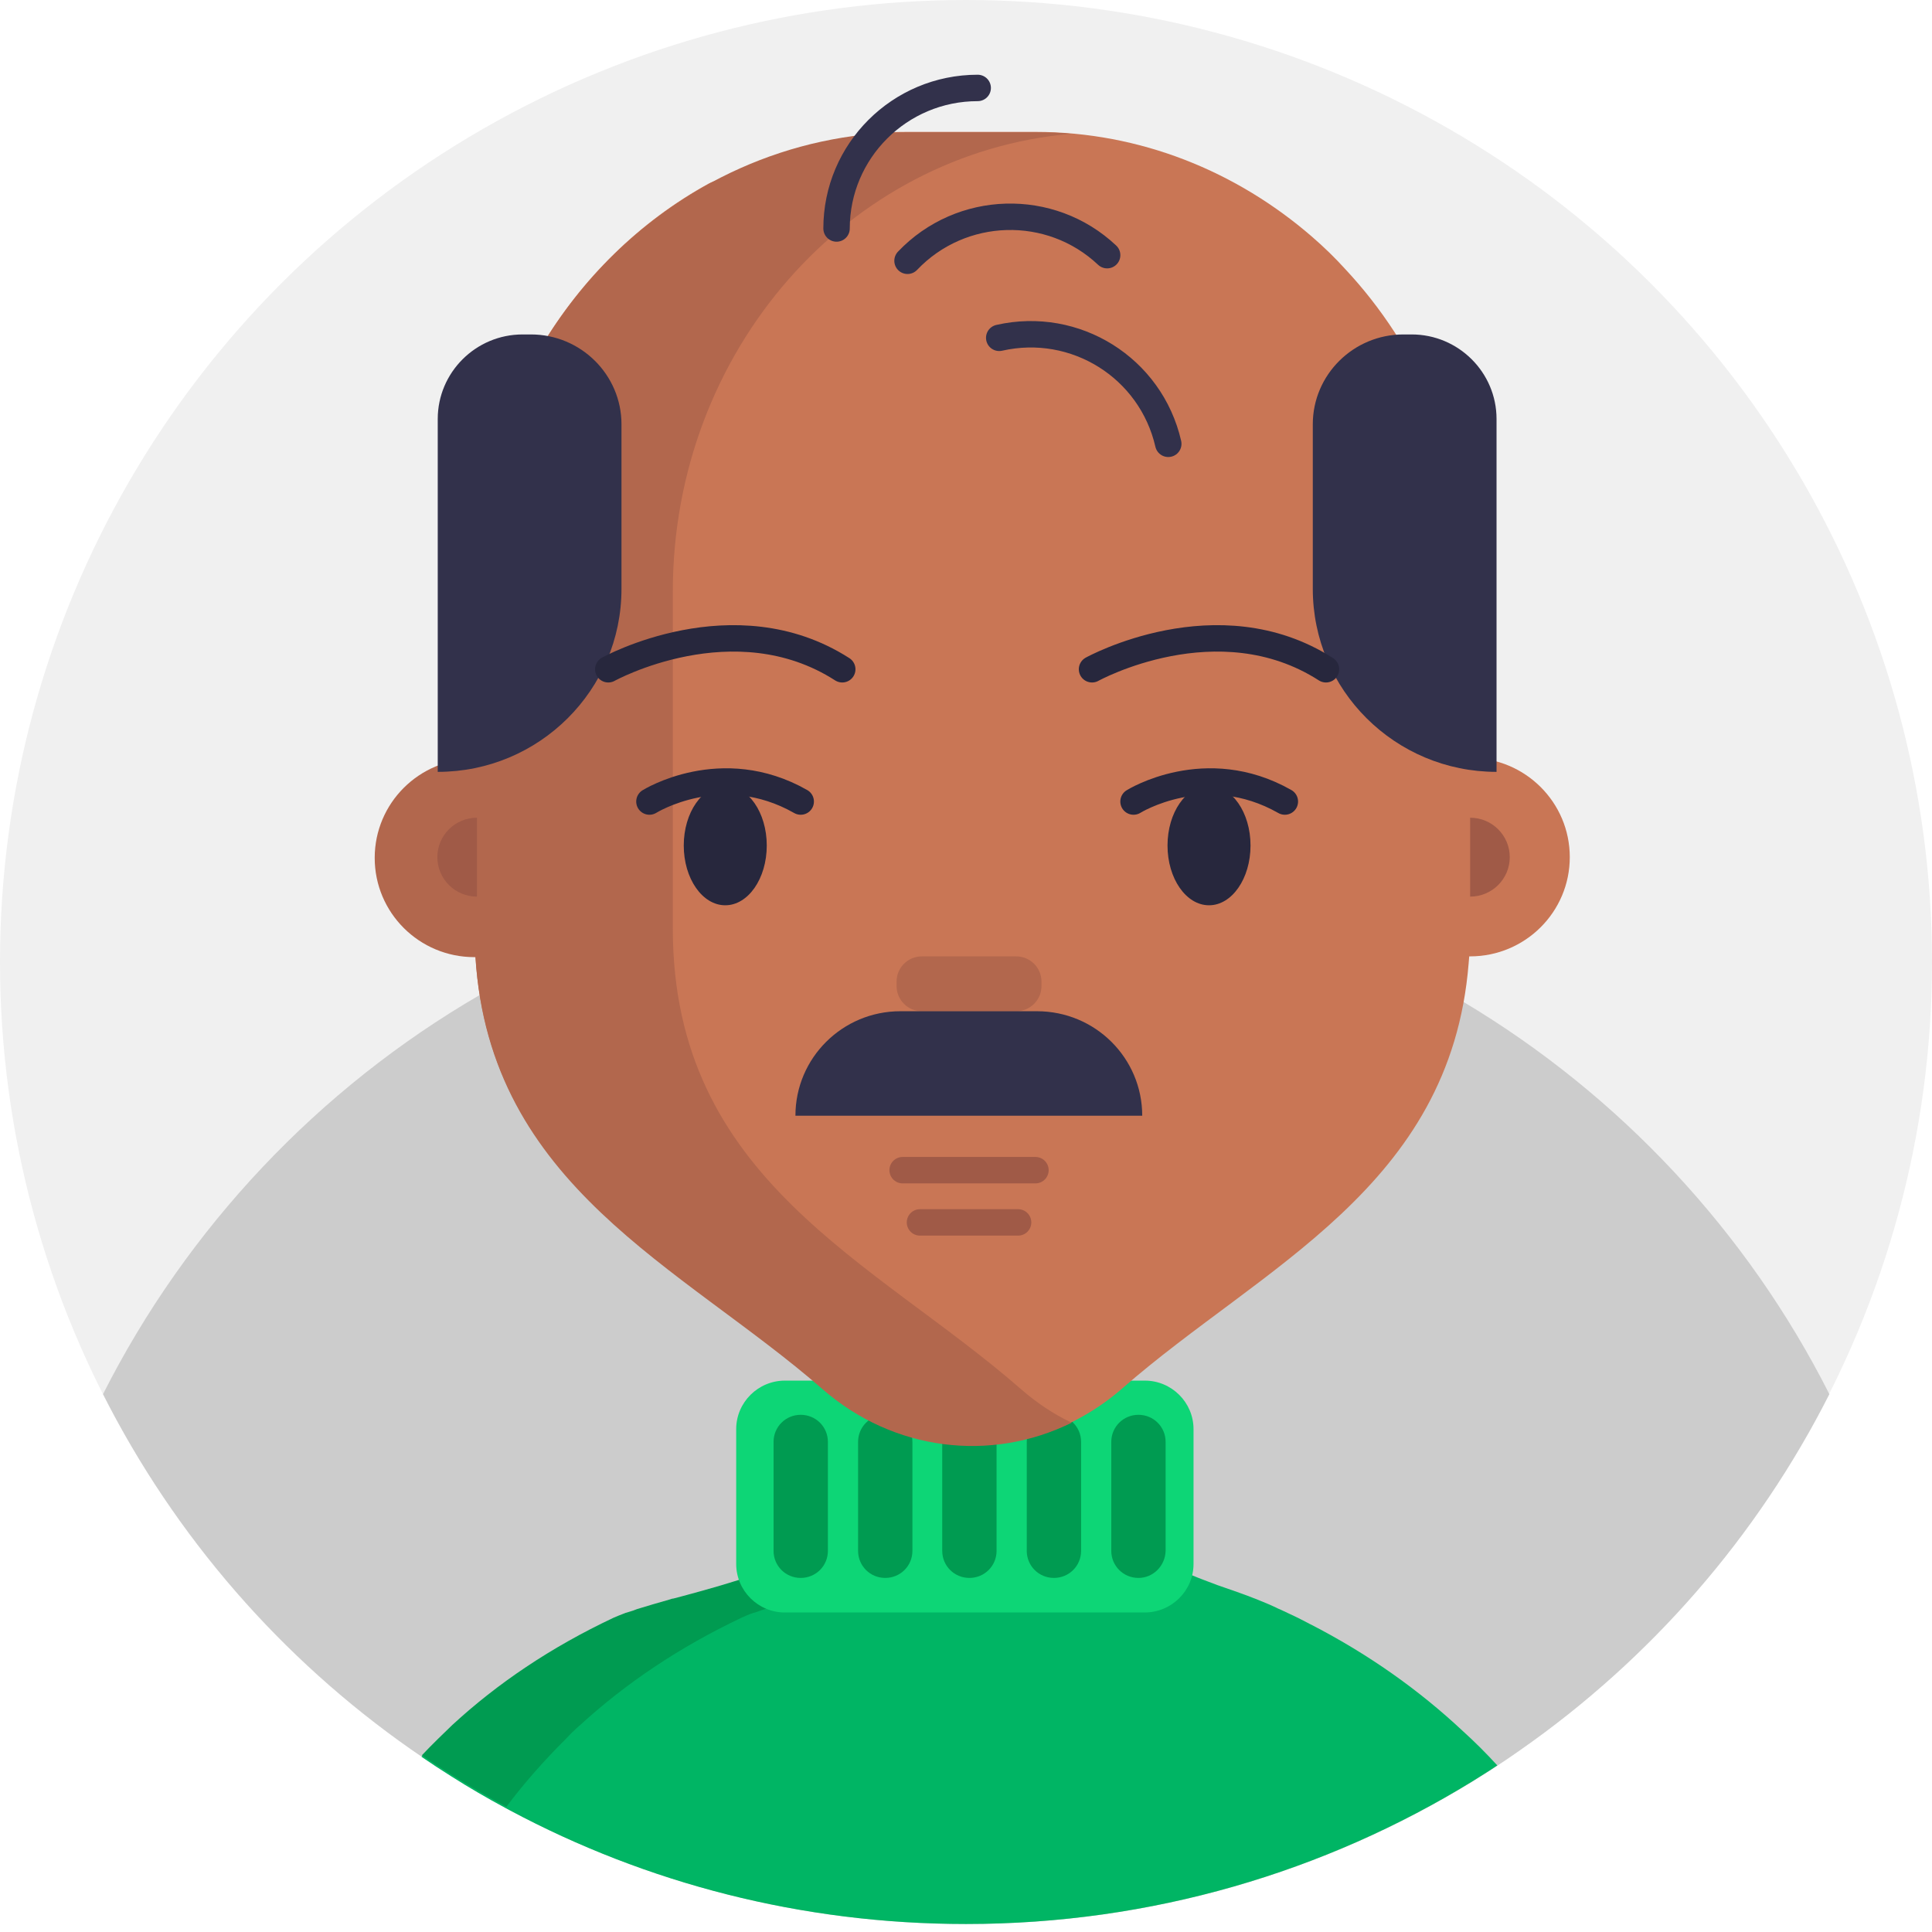 <?xml version="1.0" encoding="UTF-8"?>
<svg width="56px" height="56px" viewBox="0 0 56 56" version="1.1" xmlns="http://www.w3.org/2000/svg" xmlns:xlink="http://www.w3.org/1999/xlink">
    <title>8BB7EE2D-BB82-4D7D-9F3D-4347496C573C</title>
    <g id="Page-1" stroke="none" stroke-width="1" fill="none" fill-rule="evenodd">
        <g id="Cricbaba-Profile-Menu---Account-setting-1.02" transform="translate(-622, -438)">
            <g id="avatars-men" transform="translate(494, 374)">
                <g id="Avatar-Users-Cricbaba-GREY_18" transform="translate(128, 64)">
                    <g id="Group" transform="translate(0, -0)">
                        <ellipse id="XMLID_3366_" fill="#F0F0F0" fill-rule="nonzero" cx="28" cy="27.884" rx="28" ry="27.884"></ellipse>
                        <g id="XMLID_00000058546857437452922150000017338329982868102067_" transform="translate(2.986, 2.549)">
                            <path d="M50.039,37.861 C47.95,41.99 44.855,45.54 41.081,48.176 C40.862,48.329 40.644,48.481 40.425,48.623 C40.184,48.786 39.933,48.939 39.692,49.091 C35.427,51.705 30.406,53.219 25.025,53.219 C20.245,53.219 15.75,52.032 11.812,49.93 C11.769,49.908 11.736,49.886 11.692,49.865 C11.145,49.571 10.62,49.266 10.106,48.939 C9.811,48.754 9.527,48.568 9.242,48.372 C9.133,48.296 9.034,48.231 8.925,48.155 C5.162,45.519 2.089,41.99 0,37.861 C2.439,33.036 6.245,29.006 10.916,26.294 C10.916,26.294 10.916,26.294 10.916,26.294 C12.666,25.27 14.547,24.431 16.516,23.81 C16.844,23.702 17.172,23.603 17.511,23.516 C17.511,23.516 17.511,23.516 17.511,23.516 C17.511,23.516 17.511,23.516 17.511,23.516 C17.97,23.386 18.419,23.277 18.889,23.179 C19.578,23.026 20.278,22.895 20.989,22.797 C22.302,22.612 23.647,22.514 25.003,22.514 C27.136,22.514 29.203,22.754 31.205,23.2 C31.653,23.298 32.102,23.418 32.55,23.538 C32.725,23.582 32.889,23.636 33.053,23.68 C35.306,24.355 37.45,25.303 39.43,26.49 C43.958,29.191 47.655,33.145 50.039,37.861 Z" id="XMLID_00000168104337191688289000000009589224708467021999_" fill="#CCCCCC" fill-rule="nonzero"></path>
                            <g id="XMLID_00000122710767720541824660000013344898579150671795_" transform="translate(7.875, 0)">
                                <path d="M32.539,48.623 C32.298,48.786 32.047,48.939 31.806,49.091 C27.541,51.705 22.52,53.219 17.139,53.219 C12.359,53.219 7.864,52.032 3.927,49.93 C3.883,49.908 3.85,49.886 3.806,49.865 C3.259,49.571 2.734,49.266 2.22,48.939 C1.925,48.754 1.641,48.568 1.356,48.372 C1.509,48.209 1.663,48.057 1.816,47.904 C1.958,47.762 2.1,47.632 2.242,47.49 C3.544,46.292 5.086,45.246 6.912,44.386 C7.011,44.342 7.12,44.299 7.263,44.244 C7.295,44.233 7.328,44.222 7.372,44.212 C7.448,44.19 7.514,44.168 7.591,44.135 C7.875,44.048 8.203,43.95 8.553,43.852 C8.586,43.841 8.608,43.83 8.641,43.83 C8.728,43.809 8.805,43.787 8.892,43.765 C9.22,43.678 9.57,43.58 9.909,43.482 C10.128,43.416 10.347,43.351 10.555,43.286 L10.555,43.286 C10.839,43.199 11.113,43.101 11.364,43.013 C11.473,42.981 11.572,42.937 11.67,42.894 C11.692,42.894 11.703,42.883 11.714,42.872 C12.152,42.687 12.502,42.502 12.666,42.305 C12.917,42.022 13.059,41.663 13.125,41.271 C13.3,40.356 13.114,39.234 13.114,38.352 C13.114,38.166 13.114,38.003 13.114,37.84 L13.114,37.84 C13.114,37.709 13.103,37.589 13.103,37.48 C13.037,34.997 12.775,35.759 14.952,35.04 C14.995,35.029 15.083,35.008 15.214,34.986 C15.214,34.986 15.214,34.986 15.214,34.986 C15.477,34.942 15.903,34.91 16.406,34.866 L16.406,34.866 C16.8,34.833 17.248,34.812 17.708,34.79 C18.342,34.768 18.988,34.757 19.578,34.768 C19.644,34.768 19.709,34.768 19.764,34.768 C19.961,34.768 20.158,34.779 20.333,34.79 C20.366,34.79 20.387,34.79 20.42,34.801 C20.453,34.801 20.475,34.801 20.508,34.812 C20.53,34.812 20.562,34.812 20.584,34.822 C20.628,34.822 20.672,34.833 20.705,34.833 C21.098,34.877 21.383,34.942 21.492,35.04 C21.93,35.454 21.908,36.413 21.777,37.48 C21.766,37.535 21.766,37.578 21.755,37.633 C21.755,37.633 21.755,37.633 21.755,37.633 C21.711,37.97 21.667,38.319 21.613,38.667 L21.613,38.667 C21.481,39.637 21.383,40.552 21.602,41.096 C21.897,41.859 22.334,42.338 22.859,42.687 C22.958,42.752 23.067,42.817 23.166,42.872 C23.231,42.905 23.297,42.937 23.363,42.97 C23.472,43.024 23.57,43.068 23.691,43.111 C23.92,43.21 24.172,43.297 24.423,43.395 C24.795,43.525 25.189,43.656 25.594,43.819 C25.703,43.863 25.802,43.907 25.911,43.95 C26.009,43.994 26.108,44.037 26.195,44.081 C26.217,44.092 26.25,44.103 26.272,44.114 C26.556,44.244 26.83,44.375 27.092,44.517 C27.114,44.527 27.136,44.538 27.158,44.549 C28.864,45.432 30.297,46.466 31.522,47.61 C31.883,47.937 32.222,48.274 32.539,48.623 Z" id="XMLID_00000120557859963593608760000016885688805286260133_" fill="#00B564" fill-rule="nonzero"></path>
                                <path d="M20.716,34.812 C19.698,34.866 18.867,34.953 18.67,35.019 C18.627,35.029 18.594,35.04 18.561,35.051 C17.084,35.53 16.8,35.302 16.778,36.032 C16.778,36.064 16.778,36.086 16.778,36.119 C16.778,36.413 16.811,36.827 16.822,37.448 C16.833,37.709 16.833,37.992 16.833,38.319 C16.833,38.395 16.833,38.482 16.833,38.559 C16.844,38.798 16.855,39.049 16.877,39.31 L16.877,39.31 C16.942,40.334 17.008,41.434 16.461,42.164 C16.439,42.197 16.406,42.229 16.384,42.262 C16.209,42.458 15.87,42.654 15.433,42.828 C15.433,42.828 15.433,42.828 15.433,42.828 C15.411,42.839 15.4,42.839 15.378,42.85 C15.28,42.894 15.181,42.937 15.072,42.97 C14.93,43.024 14.766,43.079 14.613,43.133 C14.613,43.133 14.613,43.133 14.613,43.133 C14.295,43.242 13.967,43.34 13.628,43.438 C13.289,43.536 12.939,43.634 12.611,43.721 C12.523,43.743 12.447,43.765 12.359,43.787 C12.327,43.798 12.305,43.798 12.272,43.809 C11.955,43.896 11.659,43.983 11.408,44.059 C11.408,44.059 11.408,44.059 11.408,44.059 C11.375,44.07 11.342,44.081 11.309,44.092 C11.233,44.114 11.156,44.146 11.091,44.168 C11.058,44.179 11.014,44.19 10.981,44.201 C10.839,44.244 10.73,44.299 10.631,44.342 C8.816,45.203 7.273,46.248 5.961,47.447 C5.808,47.577 5.666,47.719 5.534,47.86 C4.911,48.481 4.331,49.135 3.817,49.821 C3.27,49.527 2.745,49.222 2.231,48.895 C1.936,48.71 1.652,48.525 1.367,48.329 C1.52,48.165 1.673,48.013 1.827,47.86 C1.969,47.719 2.111,47.588 2.253,47.447 C3.555,46.248 5.097,45.203 6.923,44.342 C7.022,44.299 7.131,44.255 7.273,44.201 C7.306,44.19 7.339,44.179 7.383,44.168 C7.459,44.146 7.525,44.124 7.602,44.092 C7.886,44.005 8.214,43.907 8.564,43.809 C8.597,43.798 8.619,43.787 8.652,43.787 C8.739,43.765 8.816,43.743 8.903,43.721 C9.231,43.634 9.581,43.536 9.92,43.438 C10.139,43.373 10.358,43.308 10.566,43.242 L10.566,43.242 C10.85,43.155 11.123,43.057 11.375,42.97 C11.484,42.937 11.583,42.894 11.681,42.85 C11.703,42.85 11.714,42.839 11.725,42.828 C12.162,42.643 12.512,42.458 12.677,42.262 C12.928,41.979 13.07,41.619 13.136,41.227 C13.311,40.312 13.125,39.19 13.125,38.308 C13.125,38.123 13.125,37.959 13.125,37.796 L13.125,37.796 C13.125,37.665 13.114,37.546 13.114,37.437 C13.048,34.953 12.786,35.716 14.963,34.997 C15.006,34.986 15.094,34.964 15.225,34.942 C15.225,34.942 15.225,34.942 15.225,34.942 C15.488,34.899 15.914,34.866 16.417,34.822 L16.417,34.822 C16.811,34.79 17.259,34.768 17.719,34.746 C18.353,34.724 18.998,34.714 19.589,34.724 C19.655,34.724 19.72,34.724 19.775,34.724 C19.972,34.724 20.169,34.735 20.344,34.746 C20.377,34.746 20.398,34.746 20.431,34.757 C20.464,34.757 20.486,34.757 20.519,34.768 C20.541,34.768 20.573,34.768 20.595,34.779 C20.628,34.812 20.672,34.812 20.716,34.812 Z" id="XMLID_00000090261050091886959520000018384624004233341071_" fill="#009B51" fill-rule="nonzero"></path>
                                <path d="M22.312,44.19 L11.889,44.19 C11.113,44.19 10.478,43.558 10.478,42.785 L10.478,38.874 C10.478,38.101 11.113,37.469 11.889,37.469 L22.323,37.469 C23.1,37.469 23.734,38.101 23.734,38.874 L23.734,42.785 C23.734,43.558 23.1,44.19 22.312,44.19 Z" id="XMLID_00000075862650913625025760000008822858261504648110_" fill="#0DD676" fill-rule="nonzero"></path>
                                <path d="M12.348,43.188 L12.348,43.188 C11.911,43.188 11.561,42.839 11.561,42.403 L11.561,39.245 C11.561,38.809 11.911,38.46 12.348,38.46 L12.348,38.46 C12.786,38.46 13.136,38.809 13.136,39.245 L13.136,42.403 C13.136,42.839 12.786,43.188 12.348,43.188 Z" id="XMLID_00000026140352678594610410000009234074316387341221_" fill="#009B51" fill-rule="nonzero"></path>
                                <path d="M14.798,43.188 L14.798,43.188 C14.361,43.188 14.011,42.839 14.011,42.403 L14.011,39.245 C14.011,38.809 14.361,38.46 14.798,38.46 L14.798,38.46 C15.236,38.46 15.586,38.809 15.586,39.245 L15.586,42.403 C15.586,42.839 15.236,43.188 14.798,43.188 Z" id="XMLID_00000034792658441368926310000007311814308589259680_" fill="#009B51" fill-rule="nonzero"></path>
                                <path d="M17.238,43.188 L17.238,43.188 C16.8,43.188 16.45,42.839 16.45,42.403 L16.45,39.245 C16.45,38.809 16.8,38.46 17.238,38.46 L17.238,38.46 C17.675,38.46 18.025,38.809 18.025,39.245 L18.025,42.403 C18.025,42.839 17.675,43.188 17.238,43.188 Z" id="XMLID_00000144300036115068389400000016254377512899250317_" fill="#009B51" fill-rule="nonzero"></path>
                                <path d="M19.688,43.188 L19.688,43.188 C19.25,43.188 18.9,42.839 18.9,42.403 L18.9,39.245 C18.9,38.809 19.25,38.46 19.688,38.46 L19.688,38.46 C20.125,38.46 20.475,38.809 20.475,39.245 L20.475,42.403 C20.475,42.839 20.125,43.188 19.688,43.188 Z" id="XMLID_00000019677729576353245930000003257300799916884884_" fill="#009B51" fill-rule="nonzero"></path>
                                <path d="M22.137,43.188 L22.137,43.188 C21.7,43.188 21.35,42.839 21.35,42.403 L21.35,39.245 C21.35,38.809 21.7,38.46 22.137,38.46 L22.137,38.46 C22.575,38.46 22.925,38.809 22.925,39.245 L22.925,42.403 C22.914,42.839 22.564,43.188 22.137,43.188 Z" id="XMLID_00000118371394185253453320000011358346581418219682_" fill="#009B51" fill-rule="nonzero"></path>
                                <path d="M19.895,36.151 C19.031,36.075 18.134,36.032 17.216,36.032 C16.297,36.032 15.4,36.075 14.536,36.151 C15.269,35.269 16.198,34.735 17.216,34.735 C18.233,34.735 19.163,35.269 19.895,36.151 Z" id="XMLID_00000003098491718017046760000007609170582961745832_" fill="#E88032" fill-rule="nonzero"></path>
                                <path d="M31.752,14.585 L31.752,24.355 C31.752,24.704 31.741,25.052 31.708,25.379 C31.183,31.871 25.714,34.158 21.678,37.687 C19.152,39.898 15.498,39.898 12.972,37.687 C8.881,34.125 3.336,31.827 2.92,25.172 C2.898,24.911 2.898,24.638 2.898,24.355 L2.898,14.585 C2.898,14.552 2.898,14.519 2.898,14.487 C2.931,9.389 5.677,4.967 9.691,2.767 C9.822,2.69 13.234,1.362 14.973,1.285 C15.148,1.274 15.323,1.274 15.498,1.274 L19.152,1.274 C22.192,1.274 24.981,2.418 27.169,4.313 C27.508,4.607 27.825,4.912 28.131,5.25 C30.22,7.483 31.566,10.5 31.741,13.855 L31.741,13.855 C31.741,14.095 31.752,14.334 31.752,14.585 Z" id="XMLID_00000103225405484594136080000014531026411570448804_" fill="#C97655" fill-rule="nonzero"></path>
                                <path d="M8.641,24.366 L8.641,14.596 C8.641,7.614 13.727,1.884 20.191,1.329 C19.841,1.296 19.491,1.285 19.141,1.285 L15.488,1.285 C8.531,1.285 2.888,7.254 2.888,14.606 L2.888,19.443 C1.291,19.443 0,20.728 0,22.318 C0,23.908 1.291,25.194 2.888,25.194 C2.898,25.194 2.909,25.194 2.92,25.194 C3.336,31.849 8.881,34.147 12.972,37.709 C15.039,39.517 17.861,39.844 20.202,38.689 C19.677,38.439 19.184,38.112 18.725,37.709 C14.47,33.995 8.641,31.653 8.641,24.366 Z" id="XMLID_00000158748721678161495160000018253067625608853388_" fill="#B2674D" fill-rule="nonzero"></path>
                                <ellipse id="XMLID_00000067238317357216614870000009087583058448678533_" fill="#C97655" fill-rule="nonzero" cx="31.752" cy="22.296" rx="2.888" ry="2.876"></ellipse>
                                <path d="M18.594,26.762 L15.859,26.762 C15.455,26.762 15.127,26.435 15.127,26.032 L15.127,25.902 C15.127,25.499 15.455,25.172 15.859,25.172 L18.594,25.172 C18.998,25.172 19.327,25.499 19.327,25.902 L19.327,26.032 C19.327,26.435 18.998,26.762 18.594,26.762 Z" id="XMLID_00000103949660157183583170000009459239588200640924_" fill="#B2674D" fill-rule="nonzero"></path>
                                <path d="M2.964,21.153 C2.33,21.153 1.816,21.665 1.816,22.296 C1.816,22.928 2.33,23.44 2.964,23.44 L2.964,21.153 Z" id="XMLID_00000130610456771691749360000009512161064597946283_" fill="#A05A47" fill-rule="nonzero"></path>
                                <path d="M31.752,23.44 C32.386,23.44 32.9,22.928 32.9,22.296 C32.9,21.665 32.386,21.153 31.752,21.153 L31.752,23.44 Z" id="XMLID_00000078751276907680014110000009965870778788778163_" fill="#A05A47" fill-rule="nonzero"></path>
                                <ellipse id="XMLID_00000007430288197370433520000013013157862500011396_" fill="#27273D" fill-rule="nonzero" cx="10.161" cy="21.959" rx="1.203" ry="1.732"></ellipse>
                                <path d="M7.963,20.684 C7.963,20.684 10.052,19.377 12.348,20.684" id="XMLID_00000061460522686191709780000005728739125340647042_" stroke="#27273D" stroke-width="0.766" stroke-linecap="round"></path>
                                <ellipse id="XMLID_00000168075769142590863240000013399641934016085677_" fill="#27273D" fill-rule="nonzero" cx="24.183" cy="21.959" rx="1.203" ry="1.732"></ellipse>
                                <path d="M21.995,20.684 C21.995,20.684 24.084,19.377 26.381,20.684" id="XMLID_00000128475281382951209350000017171877426045701813_" stroke="#27273D" stroke-width="0.766" stroke-linecap="round"></path>
                                <g id="XMLID_00000110462326161102223450000003255497237265459610_" transform="translate(15.302, 31.315)" stroke="#A05A47" stroke-linecap="round" stroke-width="0.766">
                                    <line x1="0" y1="0.054" x2="3.85" y2="0.054" id="XMLID_00000039842924128507949300000009975118737999964833_"></line>
                                    <line x1="0.503" y1="1.568" x2="3.347" y2="1.568" id="XMLID_00000092435273907764337790000014142842747717615788_"></line>
                                </g>
                                <path d="M4.528,7.145 L4.287,7.145 C2.931,7.145 1.827,8.245 1.827,9.596 L1.827,19.824 L1.827,19.824 C4.769,19.824 7.153,17.449 7.153,14.519 L7.153,9.749 C7.153,8.311 5.972,7.145 4.528,7.145 Z" id="XMLID_00000048465479538044355450000005567146936238929313_" fill="#32314B" fill-rule="nonzero"></path>
                                <path d="M29.816,7.145 L30.056,7.145 C31.413,7.145 32.517,8.245 32.517,9.596 L32.517,19.824 L32.517,19.824 C29.575,19.824 27.191,17.449 27.191,14.519 L27.191,9.749 C27.191,8.311 28.372,7.145 29.816,7.145 Z" id="XMLID_00000091002454510243799590000005597604956283428264_" fill="#32314B" fill-rule="nonzero"></path>
                                <path d="M6.77,16.85 C6.77,16.85 10.412,14.835 13.552,16.85" id="XMLID_00000128451933298966274380000017326450664190351776_" stroke="#27273D" stroke-width="0.766" stroke-linecap="round"></path>
                                <path d="M20.792,16.85 C20.792,16.85 24.434,14.835 27.573,16.85" id="XMLID_00000009563707484562057580000009518530405886833839_" stroke="#27273D" stroke-width="0.766" stroke-linecap="round"></path>
                                <path d="M22.247,29.79 L12.195,29.79 L12.195,29.79 C12.195,28.113 13.562,26.762 15.236,26.762 L19.195,26.762 C20.891,26.762 22.247,28.124 22.247,29.79 L22.247,29.79 Z" id="XMLID_00000047020562473399006710000013927461341527083423_" fill="#32314B" fill-rule="nonzero"></path>
                                <path d="M17.478,0 C15.214,0 13.387,1.83 13.387,4.074" id="XMLID_00000049179421304787573400000013360004198930684080_" stroke="#32314B" stroke-width="0.766" stroke-linecap="round"></path>
                                <path d="M21.23,4.847 C19.589,3.3 16.997,3.377 15.444,5.01" id="XMLID_00000146501724499754018760000003262673552671244197_" stroke="#32314B" stroke-width="0.766" stroke-linecap="round"></path>
                                <path d="M23.002,10.315 C22.498,8.115 20.311,6.742 18.102,7.243" id="XMLID_00000128445397142114194560000017047851530185474718_" stroke="#32314B" stroke-width="0.766" stroke-linecap="round"></path>
                            </g>
                        </g>
                    </g>
                </g>
            </g>
        </g>
    </g>
</svg>